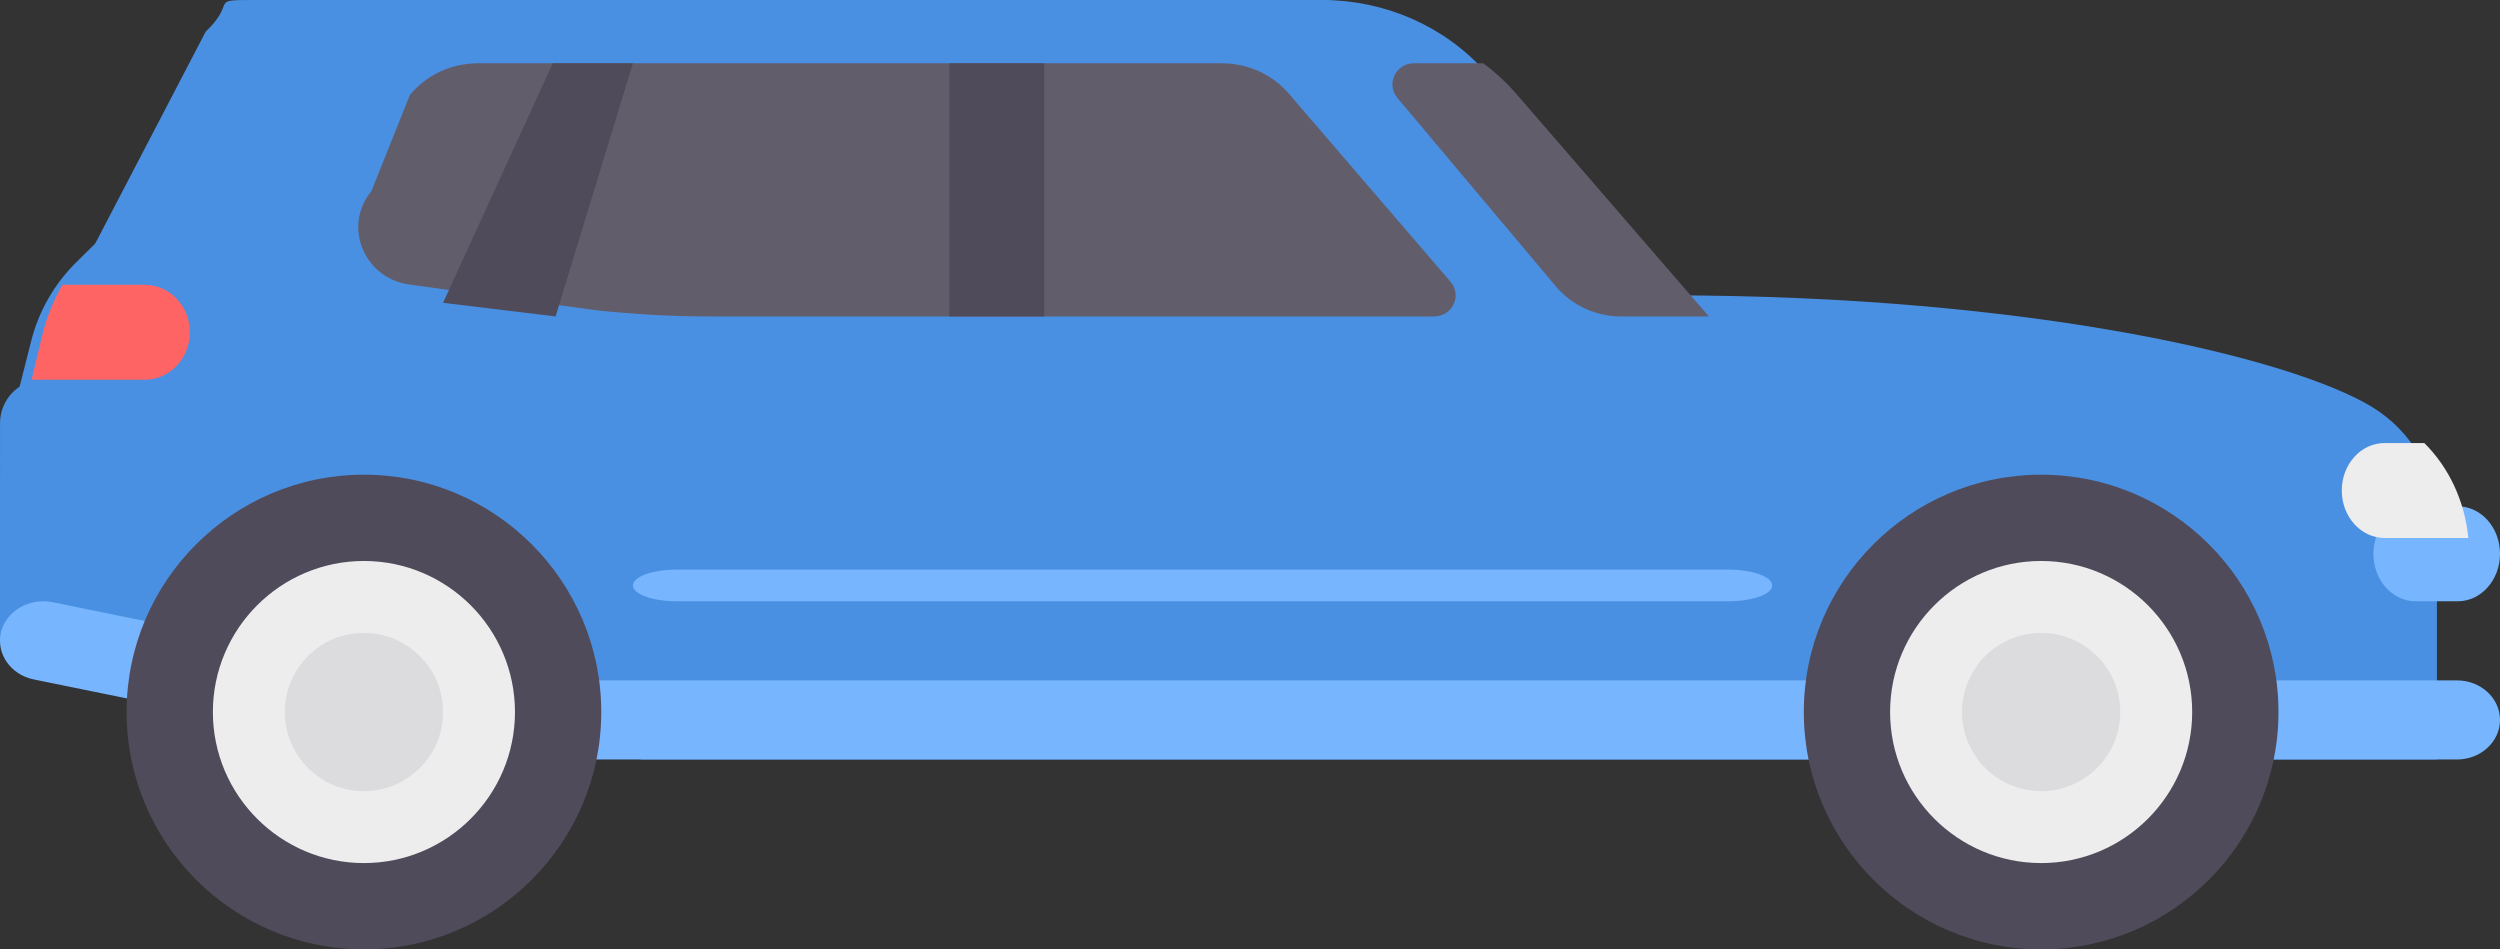 <svg width="79" height="30" viewBox="0 0 79 30" fill="none" xmlns="http://www.w3.org/2000/svg">
<rect x="0" y="0" width="79" height="30" fill="#333333" stroke="none"/>
<path d="M74.953 12.858C72.409 11.311 64.201 9.333 52.684 9.333L46.6 2.328C45.317 0.851 43.444 0 41.472 0H13.045C11.612 0 10.237 0.562 9.224 1.562L2.409 8.289C1.717 8.972 1.226 9.829 0.988 10.766L0 14.667L20.263 24H77V16.462C77 14.988 76.225 13.631 74.953 12.858Z" fill="#4A90E2"/>
<path d="M46.914 2.245C45.63 0.82 43.757 0 41.784 0H8C6.566 0 7.514 0.035 6.5 1L3 7.714H6.534C7.78 7.714 9.026 7.78 10.264 7.911L20.567 9H53L46.914 2.245Z" fill="#4A90E2"/>
<path d="M45.311 10H22.48C21.263 10 20.046 9.935 18.836 9.804L13 9C11.524 8.841 10.809 7.166 11.736 6.042L12.952 3.001C13.473 2.368 14.264 2 15.099 2H38.615C39.431 2 40.205 2.351 40.728 2.959L45.839 8.906C46.212 9.341 45.894 10 45.311 10Z" fill="#625D6B"/>
<path d="M77 17.5C77 14.75 72.948 12 54.035 12H1.351C0.605 12 0.001 12.616 0.001 13.375L0 20.25L25.667 23H77V17.5Z" fill="#4A90E2"/>
<path d="M77.638 21.5H13.77L1.658 19.029C0.93 18.883 0.196 19.303 0.032 19.978C-0.13 20.652 0.333 21.32 1.067 21.47L13.326 23.97C13.423 23.99 13.521 24 13.621 24H77.638C78.391 24 79 23.44 79 22.75C79 22.059 78.391 21.5 77.638 21.5Z" fill="#77B6FF"/>
<path d="M12 28C15.314 28 18 25.314 18 22C18 18.686 15.314 16 12 16C8.686 16 6 18.686 6 22C6 25.314 8.686 28 12 28Z" fill="#EDEDEE"/>
<path fill-rule="evenodd" clip-rule="evenodd" d="M4 22.5C4 26.636 7.364 30 11.5 30C15.636 30 19 26.636 19 22.5C19 18.364 15.636 15 11.5 15C7.364 15 4 18.364 4 22.5ZM6.727 22.5C6.727 19.868 8.868 17.727 11.5 17.727C14.132 17.727 16.273 19.868 16.273 22.5C16.273 25.132 14.132 27.273 11.5 27.273C8.868 27.273 6.727 25.132 6.727 22.5Z" fill="#504B5A"/>
<path d="M11.5 25C12.881 25 14 23.881 14 22.5C14 21.119 12.881 20 11.5 20C10.119 20 9 21.119 9 22.5C9 23.881 10.119 25 11.5 25Z" fill="#DCDBDE"/>
<path d="M54.615 19H21.384C20.62 19 20 18.776 20 18.5C20 18.224 20.62 18 21.384 18H54.615C55.38 18 56 18.224 56 18.5C56 18.776 55.38 19 54.615 19Z" fill="#77B6FF"/>
<path d="M77.667 19H76.333C75.597 19 75 18.328 75 17.5C75 16.672 75.597 16 76.333 16H77.667C78.403 16 79 16.672 79 17.5C79 18.328 78.403 19 77.667 19Z" fill="#77B6FF"/>
<rect x="30" y="2" width="3" height="8" fill="#504B5A"/>
<path d="M76.608 14H75.353C74.606 14 74 14.672 74 15.5C74 16.328 74.606 17 75.353 17H78C77.883 15.833 77.392 14.778 76.608 14Z" fill="#EDEDEE"/>
<path d="M47.941 2.995C47.619 2.622 47.259 2.289 46.869 2H44.674C44.104 2 43.792 2.659 44.157 3.094L49.158 9.041C49.669 9.649 50.426 10 51.224 10H54L47.941 2.995Z" fill="#625D6B"/>
<path d="M17.557 10L20 2H17.467L14 9.569L17.557 10Z" fill="#504B5A"/>
<path d="M1.331 10.612L1 12H4.571C5.36 12 6 11.328 6 10.5C6 9.672 5.36 9 4.571 9H1.972C1.688 9.501 1.467 10.041 1.331 10.612Z" fill="#FF6464"/>
<path d="M65 28C68.314 28 71 25.314 71 22C71 18.686 68.314 16 65 16C61.686 16 59 18.686 59 22C59 25.314 61.686 28 65 28Z" fill="#EDEDEE"/>
<path fill-rule="evenodd" clip-rule="evenodd" d="M57 22.5C57 26.636 60.364 30 64.5 30C68.636 30 72 26.636 72 22.5C72 18.364 68.636 15 64.5 15C60.364 15 57 18.364 57 22.5ZM59.727 22.5C59.727 19.868 61.868 17.727 64.5 17.727C67.132 17.727 69.273 19.868 69.273 22.5C69.273 25.132 67.132 27.273 64.5 27.273C61.868 27.273 59.727 25.132 59.727 22.5Z" fill="#504B5A"/>
<path d="M64.5 25C65.881 25 67 23.881 67 22.5C67 21.119 65.881 20 64.5 20C63.119 20 62 21.119 62 22.5C62 23.881 63.119 25 64.5 25Z" fill="#DCDBDE"/>
</svg>
